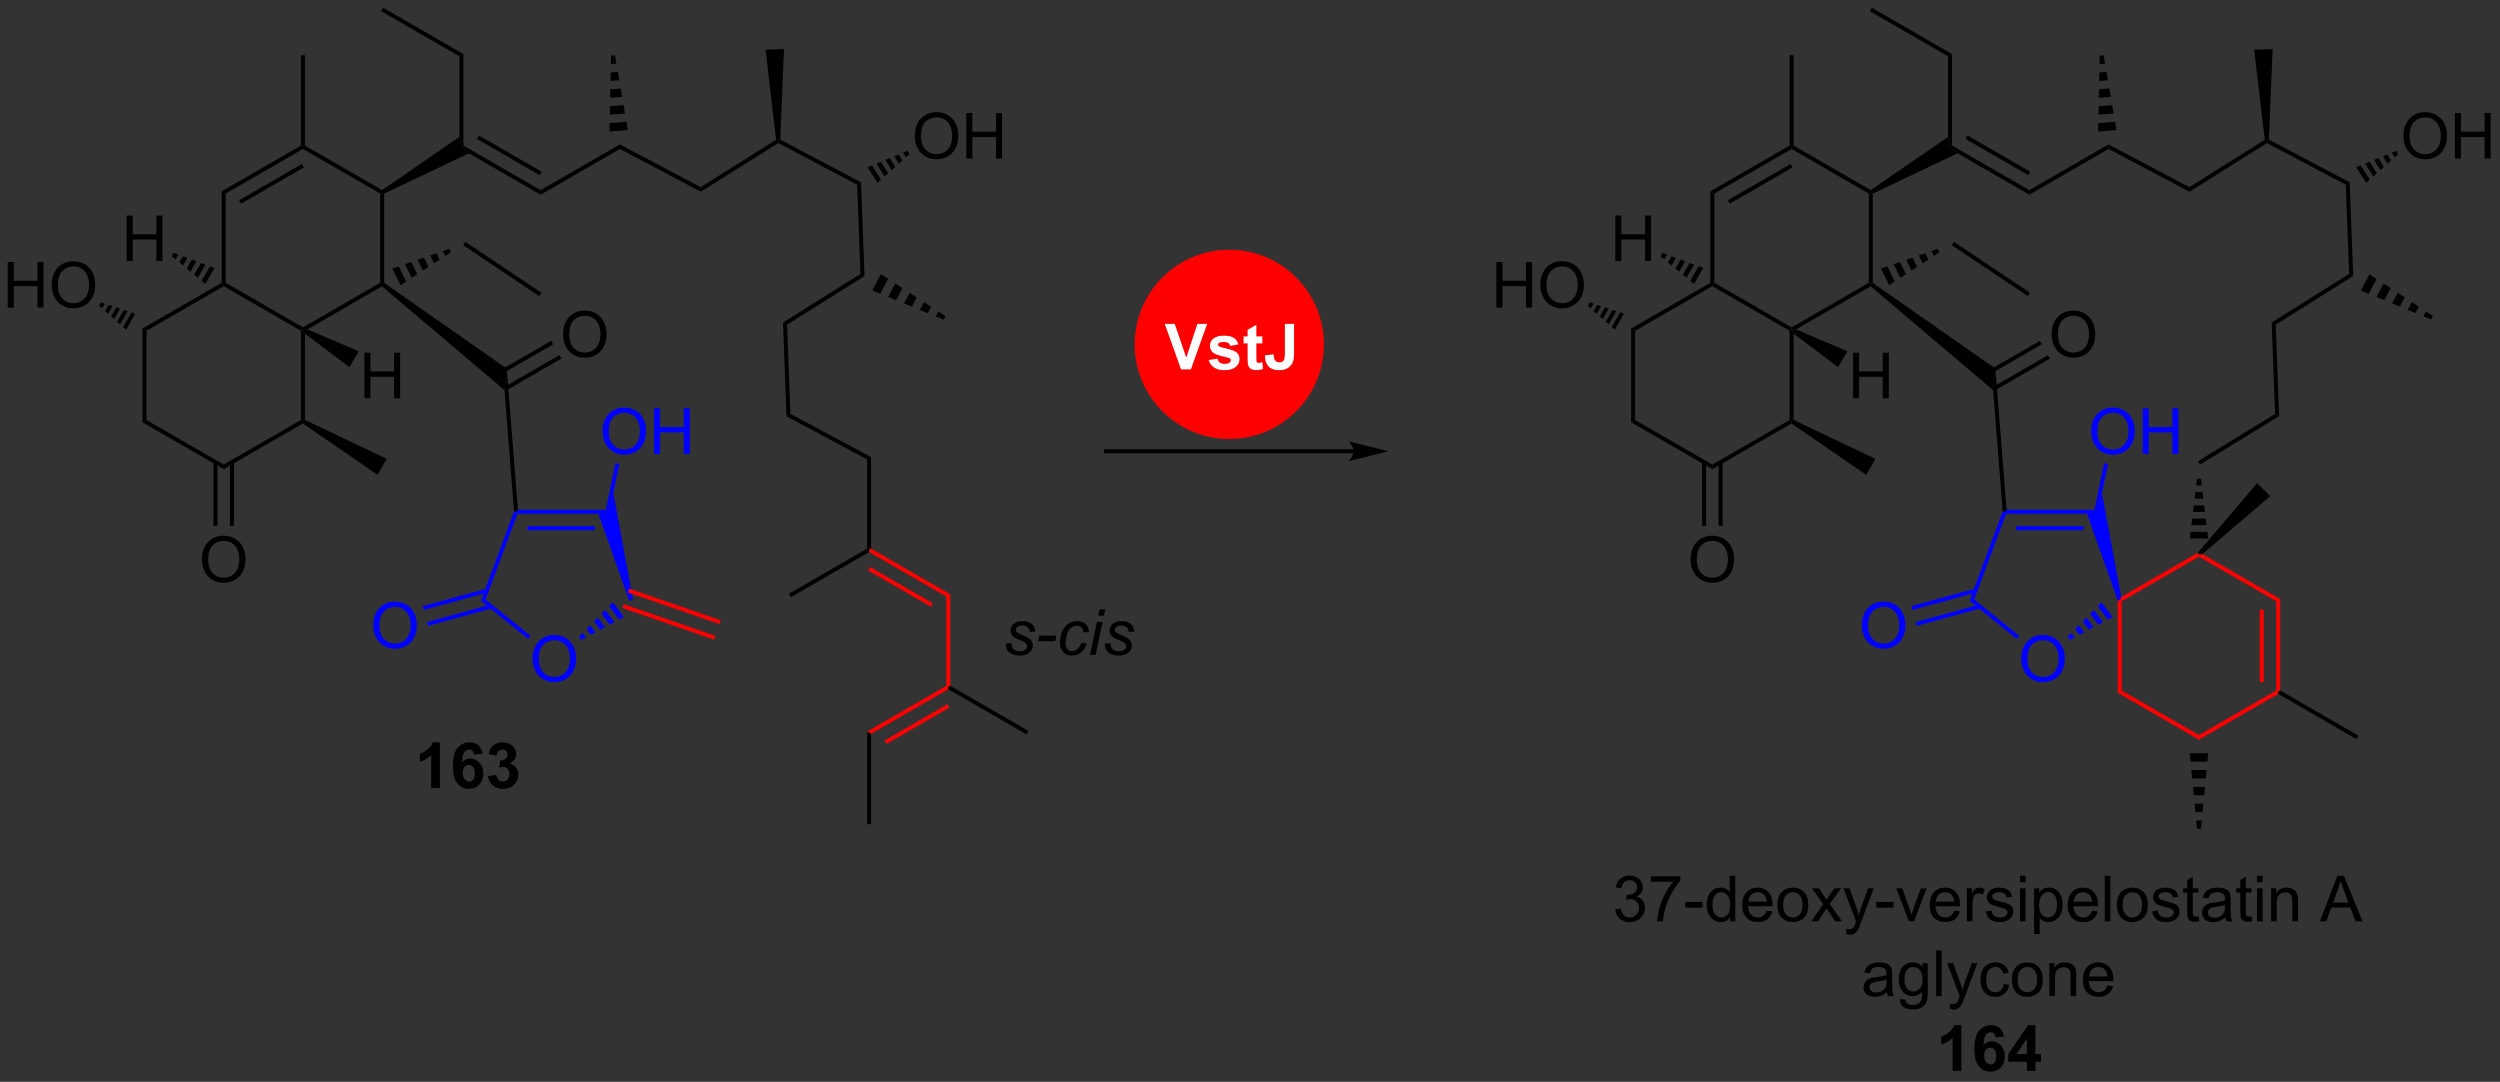 <?xml version="1.0" encoding="UTF-8"?>
<!DOCTYPE svg PUBLIC '-//W3C//DTD SVG 1.0//EN'
          'http://www.w3.org/TR/2001/REC-SVG-20010904/DTD/svg10.dtd'>
<svg stroke-dasharray="none" shape-rendering="auto" xmlns="http://www.w3.org/2000/svg" font-family="'Dialog'" text-rendering="auto" width="862" fill-opacity="1" color-interpolation="auto" color-rendering="auto" preserveAspectRatio="xMidYMid meet" font-size="12px" viewBox="0 0 862 373" fill="black" xmlns:xlink="http://www.w3.org/1999/xlink" stroke="black" image-rendering="auto" stroke-miterlimit="10" stroke-linecap="square" stroke-linejoin="miter" font-style="normal" stroke-width="1" height="373" stroke-dashoffset="0" font-weight="normal" stroke-opacity="1"
><rect x="0" y="0" width="862" height="373" fill="#333333" stroke="none"/><!--Generated by the Batik Graphics2D SVG Generator--><defs id="genericDefs"
  /><g
  ><defs id="defs1"
    ><clipPath clipPathUnits="userSpaceOnUse" id="clipPath1"
      ><path d="M2.286 0.646 L325.323 0.646 L325.323 140.211 L2.286 140.211 L2.286 0.646 Z"
      /></clipPath
      ><clipPath clipPathUnits="userSpaceOnUse" id="clipPath2"
      ><path d="M1.07 -0.847 L1.07 134.838 L315.125 134.838 L315.125 -0.847 Z"
      /></clipPath
    ></defs
    ><g fill="red" transform="scale(2.667,2.667) translate(-2.286,-0.646) matrix(1.029,0,0,1.029,1.185,1.517)" stroke="red"
    ><path d="M155.595 54.084 C149.164 54.084 143.951 48.87 143.951 42.44 C143.951 36.008 149.164 30.795 155.595 30.795 C162.026 30.795 167.239 36.008 167.239 42.44 C167.239 48.87 162.026 54.084 155.595 54.084" stroke="none" clip-path="url(#clipPath2)"
    /></g
    ><g fill="red" stroke-width="0.5" transform="matrix(2.743,0,0,2.743,-2.935,2.324)" stroke-linecap="round" stroke="red" stroke-linejoin="round"
    ><path fill="none" d="M155.595 54.084 C149.164 54.084 143.951 48.87 143.951 42.44 C143.951 36.008 149.164 30.795 155.595 30.795 C162.026 30.795 167.239 36.008 167.239 42.44 C167.239 48.87 162.026 54.084 155.595 54.084" clip-path="url(#clipPath2)"
    /></g
    ><g fill="red" transform="matrix(2.743,0,0,2.743,-2.935,2.324)" stroke="red"
    ><path d="M267.276 74.632 L267.526 74.591 L267.776 74.736 L267.776 85.947 L267.276 86.236 Z" stroke="none" clip-path="url(#clipPath2)"
    /></g
    ><g fill="red" transform="matrix(2.743,0,0,2.743,-2.935,2.324)" stroke="red"
    ><path d="M267.276 86.236 L267.776 85.947 L277.485 91.553 L277.485 92.13 Z" stroke="none" clip-path="url(#clipPath2)"
    /></g
    ><g fill="red" transform="matrix(2.743,0,0,2.743,-2.935,2.324)" stroke="red"
    ><path d="M277.485 92.13 L277.485 91.553 L287.194 85.947 L287.444 86.091 L287.444 86.38 Z" stroke="none" clip-path="url(#clipPath2)"
    /></g
    ><g fill="red" transform="matrix(2.743,0,0,2.743,-2.935,2.324)" stroke="red"
    ><path d="M287.694 85.947 L287.444 86.091 L287.194 85.947 L287.194 74.736 L287.694 74.447 ZM285.624 84.896 L285.624 75.787 L285.124 75.787 L285.124 84.896 Z" stroke="none" clip-path="url(#clipPath2)"
    /></g
    ><g fill="red" transform="matrix(2.743,0,0,2.743,-2.935,2.324)" stroke="red"
    ><path d="M287.694 74.447 L287.194 74.736 L277.485 69.13 L277.485 68.841 L277.916 68.802 Z" stroke="none" clip-path="url(#clipPath2)"
    /></g
    ><g fill="red" transform="matrix(2.743,0,0,2.743,-2.935,2.324)" stroke="red"
    ><path d="M277.325 68.645 L277.485 68.841 L277.485 69.13 L267.776 74.736 L267.526 74.591 L267.706 74.198 Z" stroke="none" clip-path="url(#clipPath2)"
    /></g
    ><g transform="matrix(2.743,0,0,2.743,-2.935,2.324)"
    ><path d="M276.325 66.841 L276.426 66.008 L278.544 66.008 L278.645 66.841 ZM276.527 65.175 L276.628 64.341 L278.341 64.341 L278.443 65.175 ZM276.729 63.508 L276.83 62.675 L278.139 62.675 L278.24 63.508 ZM276.932 61.842 L277.033 61.008 L277.937 61.008 L278.038 61.842 ZM277.134 60.175 L277.235 59.342 L277.735 59.342 L277.836 60.175 Z" stroke="none" clip-path="url(#clipPath2)"
    /></g
    ><g transform="matrix(2.743,0,0,2.743,-2.935,2.324)"
    ><path d="M278.645 93.841 L278.544 94.897 L276.426 94.897 L276.325 93.841 ZM278.443 95.953 L278.341 97.008 L276.628 97.008 L276.527 95.953 ZM278.24 98.064 L278.139 99.119 L276.83 99.119 L276.729 98.064 ZM278.038 100.175 L277.937 101.23 L277.033 101.23 L276.932 100.175 ZM277.836 102.286 L277.735 103.341 L277.235 103.341 L277.134 102.286 Z" stroke="none" clip-path="url(#clipPath2)"
    /></g
    ><g fill="blue" transform="matrix(2.743,0,0,2.743,-2.935,2.324)" stroke="blue"
    ><path d="M255.144 82.014 Q255.144 80.587 255.909 79.783 Q256.675 78.975 257.886 78.975 Q258.678 78.975 259.313 79.356 Q259.951 79.733 260.284 80.41 Q260.62 81.087 260.62 81.947 Q260.62 82.819 260.269 83.507 Q259.917 84.194 259.271 84.548 Q258.628 84.903 257.881 84.903 Q257.074 84.903 256.435 84.512 Q255.8 84.119 255.472 83.444 Q255.144 82.767 255.144 82.014 ZM255.925 82.025 Q255.925 83.061 256.48 83.658 Q257.037 84.251 257.878 84.251 Q258.732 84.251 259.284 83.65 Q259.839 83.048 259.839 81.944 Q259.839 81.244 259.602 80.723 Q259.365 80.202 258.909 79.916 Q258.456 79.626 257.889 79.626 Q257.084 79.626 256.503 80.181 Q255.925 80.733 255.925 82.025 Z" stroke="none" clip-path="url(#clipPath2)"
    /></g
    ><g fill="blue" transform="matrix(2.743,0,0,2.743,-2.935,2.324)" stroke="blue"
    ><path d="M267.706 74.198 L267.526 74.591 L267.276 74.632 L263.411 63.733 L264.549 63.483 L265.291 61.137 Z" stroke="none" clip-path="url(#clipPath2)"
    /></g
    ><g fill="blue" transform="matrix(2.743,0,0,2.743,-2.935,2.324)" stroke="blue"
    ><path d="M264.346 63.233 L264.549 63.483 L263.411 63.733 L253.239 63.733 L253.065 63.483 L253.296 63.233 ZM262.963 65.3 L254.503 65.3 L254.503 65.8 L262.963 65.8 Z" stroke="none" clip-path="url(#clipPath2)"
    /></g
    ><g fill="blue" transform="matrix(2.743,0,0,2.743,-2.935,2.324)" stroke="blue"
    ><path d="M252.811 63.448 L253.065 63.483 L253.239 63.733 L249.24 74.51 L248.647 74.673 Z" stroke="none" clip-path="url(#clipPath2)"
    /></g
    ><g fill="blue" transform="matrix(2.743,0,0,2.743,-2.935,2.324)" stroke="blue"
    ><path d="M248.647 74.673 L249.24 74.51 L254.904 79.096 L254.589 79.484 Z" stroke="none" clip-path="url(#clipPath2)"
    /></g
    ><g fill="blue" transform="matrix(2.743,0,0,2.743,-2.935,2.324)" stroke="blue"
    ><path d="M260.974 79.195 L261.447 78.714 L261.868 79.275 L261.274 79.595 ZM261.92 78.233 L262.393 77.751 L263.057 78.636 L262.463 78.956 ZM262.865 77.27 L263.338 76.789 L264.245 77.998 L263.651 78.317 ZM263.811 76.308 L264.284 75.826 L265.434 77.359 L264.839 77.678 ZM264.757 75.345 L265.23 74.864 L266.622 76.72 L266.028 77.039 Z" stroke="none" clip-path="url(#clipPath2)"
    /></g
    ><g fill="blue" transform="matrix(2.743,0,0,2.743,-2.935,2.324)" stroke="blue"
    ><path d="M235.115 77.816 Q235.115 76.389 235.881 75.585 Q236.647 74.777 237.858 74.777 Q238.649 74.777 239.285 75.157 Q239.923 75.535 240.256 76.212 Q240.592 76.889 240.592 77.749 Q240.592 78.621 240.24 79.308 Q239.889 79.996 239.243 80.35 Q238.6 80.704 237.852 80.704 Q237.045 80.704 236.407 80.314 Q235.772 79.92 235.444 79.246 Q235.115 78.569 235.115 77.816 ZM235.897 77.827 Q235.897 78.863 236.451 79.46 Q237.009 80.053 237.85 80.053 Q238.704 80.053 239.256 79.452 Q239.811 78.85 239.811 77.746 Q239.811 77.045 239.574 76.525 Q239.337 76.004 238.881 75.717 Q238.428 75.428 237.86 75.428 Q237.055 75.428 236.475 75.983 Q235.897 76.535 235.897 77.827 Z" stroke="none" clip-path="url(#clipPath2)"
    /></g
    ><g fill="blue" transform="matrix(2.743,0,0,2.743,-2.935,2.324)" stroke="blue"
    ><path d="M249.321 73.156 L241.329 75.345 L241.461 75.828 L249.453 73.638 ZM249.868 75.152 L241.876 77.342 L242.008 77.824 L250 75.634 Z" stroke="none" clip-path="url(#clipPath2)"
    /></g
    ><g transform="matrix(2.743,0,0,2.743,-2.935,2.324)"
    ><path d="M216.066 23.197 L216.566 23.486 L216.566 34.697 L216.316 34.842 L216.066 34.697 Z" stroke="none" clip-path="url(#clipPath2)"
    /></g
    ><g transform="matrix(2.743,0,0,2.743,-2.935,2.324)"
    ><path d="M216.316 35.13 L216.316 34.842 L216.566 34.697 L226.275 40.303 L226.275 40.592 L226.025 40.736 Z" stroke="none" clip-path="url(#clipPath2)"
    /></g
    ><g transform="matrix(2.743,0,0,2.743,-2.935,2.324)"
    ><path d="M226.833 40.559 L226.275 40.592 L226.275 40.303 L235.985 34.697 L236.235 34.842 L236.208 35.146 Z" stroke="none" clip-path="url(#clipPath2)"
    /></g
    ><g transform="matrix(2.743,0,0,2.743,-2.935,2.324)"
    ><path d="M236.485 34.712 L236.235 34.842 L235.985 34.697 L235.985 23.486 L236.235 23.341 L236.485 23.498 Z" stroke="none" clip-path="url(#clipPath2)"
    /></g
    ><g transform="matrix(2.743,0,0,2.743,-2.935,2.324)"
    ><path d="M236.224 23.047 L236.235 23.341 L235.985 23.486 L226.275 17.88 L226.275 17.591 L226.525 17.447 Z" stroke="none" clip-path="url(#clipPath2)"
    /></g
    ><g transform="matrix(2.743,0,0,2.743,-2.935,2.324)"
    ><path d="M226.025 17.447 L226.275 17.591 L226.275 17.88 L216.566 23.486 L216.066 23.197 ZM226.15 19.765 L218.261 24.32 L218.511 24.753 L226.4 20.198 Z" stroke="none" clip-path="url(#clipPath2)"
    /></g
    ><g transform="matrix(2.743,0,0,2.743,-2.935,2.324)"
    ><path d="M216.066 34.697 L216.316 34.842 L216.316 35.13 L206.607 40.736 L206.107 40.447 Z" stroke="none" clip-path="url(#clipPath2)"
    /></g
    ><g transform="matrix(2.743,0,0,2.743,-2.935,2.324)"
    ><path d="M206.107 40.447 L206.607 40.736 L206.607 51.947 L206.107 52.236 Z" stroke="none" clip-path="url(#clipPath2)"
    /></g
    ><g transform="matrix(2.743,0,0,2.743,-2.935,2.324)"
    ><path d="M206.107 52.236 L206.607 51.947 L216.316 57.553 L216.316 58.13 Z" stroke="none" clip-path="url(#clipPath2)"
    /></g
    ><g transform="matrix(2.743,0,0,2.743,-2.935,2.324)"
    ><path d="M216.316 58.13 L216.316 57.553 L226.025 51.947 L226.275 52.092 L226.265 52.386 Z" stroke="none" clip-path="url(#clipPath2)"
    /></g
    ><g transform="matrix(2.743,0,0,2.743,-2.935,2.324)"
    ><path d="M226.525 51.934 L226.275 52.092 L226.025 51.947 L226.025 40.736 L226.275 40.592 L226.525 41.09 Z" stroke="none" clip-path="url(#clipPath2)"
    /></g
    ><g transform="matrix(2.743,0,0,2.743,-2.935,2.324)"
    ><path d="M236.485 23.498 L236.235 23.341 L236.224 23.047 L245.944 16.36 L246.194 17.591 L247.136 18.424 Z" stroke="none" clip-path="url(#clipPath2)"
    /></g
    ><g transform="matrix(2.743,0,0,2.743,-2.935,2.324)"
    ><path d="M247.136 18.424 L246.194 17.591 L246.444 17.447 L256.153 23.053 L256.153 23.63 ZM248.139 16.613 L256.028 21.168 L256.278 20.735 L248.389 16.18 Z" stroke="none" clip-path="url(#clipPath2)"
    /></g
    ><g transform="matrix(2.743,0,0,2.743,-2.935,2.324)"
    ><path d="M246.444 17.447 L246.194 17.591 L245.944 16.36 L245.944 6.236 L246.444 5.947 Z" stroke="none" clip-path="url(#clipPath2)"
    /></g
    ><g transform="matrix(2.743,0,0,2.743,-2.935,2.324)"
    ><path d="M256.153 23.63 L256.153 23.053 L266.107 17.306 L266.118 17.877 Z" stroke="none" clip-path="url(#clipPath2)"
    /></g
    ><g transform="matrix(2.743,0,0,2.743,-2.935,2.324)"
    ><path d="M226.265 52.386 L226.275 52.092 L226.525 51.934 L236.815 56.837 L235.655 58.846 Z" stroke="none" clip-path="url(#clipPath2)"
    /></g
    ><g fill="blue" transform="matrix(2.743,0,0,2.743,-2.935,2.324)" stroke="blue"
    ><path d="M263.938 53.421 Q263.938 51.994 264.704 51.189 Q265.469 50.382 266.68 50.382 Q267.472 50.382 268.107 50.762 Q268.745 51.139 269.079 51.816 Q269.414 52.494 269.414 53.353 Q269.414 54.225 269.063 54.913 Q268.711 55.6 268.065 55.955 Q267.422 56.309 266.675 56.309 Q265.868 56.309 265.229 55.918 Q264.594 55.525 264.266 54.85 Q263.938 54.173 263.938 53.421 ZM264.719 53.431 Q264.719 54.468 265.274 55.064 Q265.831 55.658 266.672 55.658 Q267.526 55.658 268.079 55.056 Q268.633 54.455 268.633 53.35 Q268.633 52.65 268.396 52.129 Q268.159 51.608 267.704 51.322 Q267.25 51.033 266.683 51.033 Q265.878 51.033 265.297 51.587 Q264.719 52.139 264.719 53.431 ZM270.413 56.21 L270.413 50.483 L271.171 50.483 L271.171 52.835 L274.147 52.835 L274.147 50.483 L274.905 50.483 L274.905 56.21 L274.147 56.21 L274.147 53.509 L271.171 53.509 L271.171 56.21 L270.413 56.21 Z" stroke="none" clip-path="url(#clipPath2)"
    /></g
    ><g fill="blue" transform="matrix(2.743,0,0,2.743,-2.935,2.324)" stroke="blue"
    ><path d="M265.291 61.137 L264.549 63.483 L264.346 63.233 L265.563 57.365 L266.052 57.467 Z" stroke="none" clip-path="url(#clipPath2)"
    /></g
    ><g transform="matrix(2.743,0,0,2.743,-2.935,2.324)"
    ><path d="M234 49.217 L234 43.49 L234.758 43.49 L234.758 45.842 L237.735 45.842 L237.735 43.49 L238.493 43.49 L238.493 49.217 L237.735 49.217 L237.735 46.516 L234.758 46.516 L234.758 49.217 L234 49.217 Z" stroke="none" clip-path="url(#clipPath2)"
    /></g
    ><g transform="matrix(2.743,0,0,2.743,-2.935,2.324)"
    ><path d="M226.525 41.09 L226.275 40.592 L226.833 40.559 L233.28 43.296 L232.12 45.306 Z" stroke="none" clip-path="url(#clipPath2)"
    /></g
    ><g transform="matrix(2.743,0,0,2.743,-2.935,2.324)"
    ><path d="M204.123 31.966 L204.123 26.24 L204.88 26.24 L204.88 28.591 L207.857 28.591 L207.857 26.24 L208.615 26.24 L208.615 31.966 L207.857 31.966 L207.857 29.266 L204.88 29.266 L204.88 31.966 L204.123 31.966 Z" stroke="none" clip-path="url(#clipPath2)"
    /></g
    ><g transform="matrix(2.743,0,0,2.743,-2.935,2.324)"
    ><path d="M214.004 34.846 L213.537 34.459 L214.596 32.625 L215.164 32.837 ZM213.069 34.073 L212.602 33.686 L213.459 32.202 L214.027 32.414 ZM212.135 33.3 L211.667 32.913 L212.322 31.779 L212.89 31.991 ZM211.2 32.526 L210.732 32.14 L211.185 31.357 L211.753 31.568 ZM210.265 31.753 L209.798 31.367 L210.048 30.934 L210.616 31.145 Z" stroke="none" clip-path="url(#clipPath2)"
    /></g
    ><g transform="matrix(2.743,0,0,2.743,-2.935,2.324)"
    ><path d="M189.167 37.816 L189.167 32.09 L189.925 32.09 L189.925 34.441 L192.901 34.441 L192.901 32.09 L193.659 32.09 L193.659 37.816 L192.901 37.816 L192.901 35.116 L189.925 35.116 L189.925 37.816 L189.167 37.816 ZM194.692 35.027 Q194.692 33.6 195.458 32.796 Q196.223 31.988 197.434 31.988 Q198.226 31.988 198.861 32.369 Q199.499 32.746 199.833 33.423 Q200.168 34.1 200.168 34.96 Q200.168 35.832 199.817 36.52 Q199.465 37.207 198.82 37.561 Q198.176 37.916 197.429 37.916 Q196.622 37.916 195.983 37.525 Q195.348 37.132 195.02 36.457 Q194.692 35.78 194.692 35.027 ZM195.473 35.038 Q195.473 36.074 196.028 36.671 Q196.585 37.264 197.426 37.264 Q198.28 37.264 198.833 36.663 Q199.387 36.061 199.387 34.957 Q199.387 34.257 199.15 33.736 Q198.913 33.215 198.458 32.928 Q198.004 32.639 197.437 32.639 Q196.632 32.639 196.051 33.194 Q195.473 33.746 195.473 35.038 Z" stroke="none" clip-path="url(#clipPath2)"
    /></g
    ><g transform="matrix(2.743,0,0,2.743,-2.935,2.324)"
    ><path d="M204.045 40.596 L203.668 40.262 L204.727 38.428 L205.205 38.587 ZM203.291 39.927 L202.914 39.593 L203.771 38.109 L204.249 38.268 ZM202.537 39.258 L202.16 38.924 L202.815 37.791 L203.293 37.95 ZM201.783 38.59 L201.406 38.255 L201.858 37.472 L202.336 37.631 ZM201.029 37.921 L200.652 37.587 L200.902 37.154 L201.38 37.313 Z" stroke="none" clip-path="url(#clipPath2)"
    /></g
    ><g transform="matrix(2.743,0,0,2.743,-2.935,2.324)"
    ><path d="M253.296 63.233 L253.065 63.483 L252.811 63.448 L251.608 48.192 L251.895 45.482 Z" stroke="none" clip-path="url(#clipPath2)"
    /></g
    ><g transform="matrix(2.743,0,0,2.743,-2.935,2.324)"
    ><path d="M236.208 35.146 L236.235 34.842 L236.485 34.712 L251.895 45.482 L251.608 48.192 Z" stroke="none" clip-path="url(#clipPath2)"
    /></g
    ><g transform="matrix(2.743,0,0,2.743,-2.935,2.324)"
    ><path d="M258.97 41.228 Q258.97 39.801 259.736 38.997 Q260.502 38.19 261.712 38.19 Q262.504 38.19 263.139 38.57 Q263.777 38.947 264.111 39.624 Q264.447 40.301 264.447 41.161 Q264.447 42.033 264.095 42.721 Q263.744 43.408 263.098 43.762 Q262.455 44.117 261.707 44.117 Q260.9 44.117 260.262 43.726 Q259.627 43.333 259.298 42.658 Q258.97 41.981 258.97 41.228 ZM259.752 41.239 Q259.752 42.275 260.306 42.872 Q260.863 43.465 261.705 43.465 Q262.559 43.465 263.111 42.864 Q263.666 42.262 263.666 41.158 Q263.666 40.458 263.429 39.937 Q263.192 39.416 262.736 39.13 Q262.283 38.84 261.715 38.84 Q260.91 38.84 260.33 39.395 Q259.752 39.947 259.752 41.239 Z" stroke="none" clip-path="url(#clipPath2)"
    /></g
    ><g transform="matrix(2.743,0,0,2.743,-2.935,2.324)"
    ><path d="M251.963 48.152 L258.763 44.227 L258.513 43.794 L251.713 47.719 ZM250.986 46.326 L257.728 42.434 L257.478 42.001 L250.736 45.893 Z" stroke="none" clip-path="url(#clipPath2)"
    /></g
    ><g transform="matrix(2.743,0,0,2.743,-2.935,2.324)"
    ><path d="M204.099 113.454 L204.802 113.36 Q204.924 113.959 205.213 114.222 Q205.505 114.485 205.924 114.485 Q206.419 114.485 206.76 114.141 Q207.104 113.797 207.104 113.289 Q207.104 112.805 206.786 112.493 Q206.471 112.177 205.982 112.177 Q205.784 112.177 205.487 112.256 L205.565 111.638 Q205.635 111.646 205.677 111.646 Q206.127 111.646 206.487 111.412 Q206.846 111.177 206.846 110.688 Q206.846 110.302 206.583 110.05 Q206.323 109.795 205.909 109.795 Q205.497 109.795 205.224 110.052 Q204.95 110.31 204.872 110.826 L204.169 110.701 Q204.299 109.993 204.755 109.605 Q205.213 109.216 205.893 109.216 Q206.362 109.216 206.755 109.417 Q207.151 109.618 207.359 109.966 Q207.568 110.313 207.568 110.704 Q207.568 111.076 207.367 111.381 Q207.169 111.685 206.779 111.865 Q207.286 111.982 207.568 112.352 Q207.849 112.719 207.849 113.274 Q207.849 114.024 207.302 114.547 Q206.755 115.068 205.919 115.068 Q205.167 115.068 204.667 114.62 Q204.169 114.17 204.099 113.454 ZM208.592 109.99 L208.592 109.313 L212.298 109.313 L212.298 109.86 Q211.751 110.443 211.215 111.409 Q210.678 112.373 210.384 113.391 Q210.173 114.11 210.116 114.966 L209.392 114.966 Q209.405 114.289 209.657 113.334 Q209.913 112.375 210.387 111.487 Q210.861 110.599 211.397 109.99 L208.592 109.99 ZM212.917 113.248 L212.917 112.539 L215.075 112.539 L215.075 113.248 L212.917 113.248 ZM218.544 114.966 L218.544 114.443 Q218.151 115.06 217.385 115.06 Q216.888 115.06 216.471 114.787 Q216.057 114.513 215.828 114.024 Q215.599 113.532 215.599 112.896 Q215.599 112.274 215.805 111.769 Q216.013 111.263 216.427 110.995 Q216.841 110.724 217.354 110.724 Q217.729 110.724 218.021 110.883 Q218.315 111.039 218.497 111.295 L218.497 109.24 L219.198 109.24 L219.198 114.966 L218.544 114.966 ZM216.323 112.896 Q216.323 113.693 216.659 114.089 Q216.995 114.482 217.45 114.482 Q217.911 114.482 218.234 114.105 Q218.557 113.727 218.557 112.954 Q218.557 112.102 218.229 111.704 Q217.901 111.305 217.419 111.305 Q216.95 111.305 216.635 111.688 Q216.323 112.071 216.323 112.896 ZM223.142 113.631 L223.868 113.719 Q223.696 114.357 223.23 114.709 Q222.767 115.06 222.045 115.06 Q221.134 115.06 220.6 114.5 Q220.069 113.938 220.069 112.927 Q220.069 111.881 220.608 111.302 Q221.147 110.724 222.006 110.724 Q222.837 110.724 223.363 111.292 Q223.892 111.857 223.892 112.883 Q223.892 112.946 223.889 113.071 L220.795 113.071 Q220.834 113.756 221.181 114.12 Q221.53 114.482 222.048 114.482 Q222.436 114.482 222.709 114.279 Q222.983 114.076 223.142 113.631 ZM220.834 112.493 L223.15 112.493 Q223.103 111.969 222.884 111.709 Q222.548 111.302 222.014 111.302 Q221.53 111.302 221.199 111.628 Q220.868 111.951 220.834 112.493 ZM224.489 112.891 Q224.489 111.74 225.13 111.185 Q225.667 110.724 226.435 110.724 Q227.292 110.724 227.833 111.284 Q228.377 111.844 228.377 112.834 Q228.377 113.633 228.135 114.094 Q227.896 114.552 227.437 114.808 Q226.979 115.06 226.435 115.06 Q225.565 115.06 225.026 114.503 Q224.489 113.943 224.489 112.891 ZM225.213 112.891 Q225.213 113.688 225.56 114.086 Q225.909 114.482 226.435 114.482 Q226.958 114.482 227.305 114.084 Q227.654 113.685 227.654 112.868 Q227.654 112.099 227.305 111.704 Q226.956 111.305 226.435 111.305 Q225.909 111.305 225.56 111.701 Q225.213 112.094 225.213 112.891 ZM228.733 114.966 L230.249 112.81 L228.845 110.818 L229.725 110.818 L230.361 111.789 Q230.54 112.068 230.65 112.256 Q230.821 111.998 230.967 111.797 L231.665 110.818 L232.506 110.818 L231.071 112.771 L232.616 114.966 L231.751 114.966 L230.9 113.677 L230.673 113.329 L229.584 114.966 L228.733 114.966 ZM233.17 116.566 L233.092 115.904 Q233.321 115.966 233.493 115.966 Q233.728 115.966 233.868 115.888 Q234.009 115.81 234.1 115.67 Q234.165 115.566 234.314 115.146 Q234.334 115.089 234.376 114.974 L232.803 110.818 L233.561 110.818 L234.423 113.219 Q234.592 113.677 234.725 114.18 Q234.845 113.696 235.014 113.235 L235.9 110.818 L236.603 110.818 L235.025 115.037 Q234.772 115.722 234.631 115.98 Q234.444 116.326 234.202 116.487 Q233.959 116.651 233.624 116.651 Q233.42 116.651 233.17 116.566 ZM236.928 113.248 L236.928 112.539 L239.087 112.539 L239.087 113.248 L236.928 113.248 ZM241.017 114.966 L239.439 110.818 L240.181 110.818 L241.071 113.302 Q241.217 113.704 241.337 114.138 Q241.431 113.81 241.6 113.349 L242.522 110.818 L243.243 110.818 L241.673 114.966 L241.017 114.966 ZM246.704 113.631 L247.431 113.719 Q247.259 114.357 246.793 114.709 Q246.329 115.06 245.608 115.06 Q244.696 115.06 244.163 114.5 Q243.631 113.938 243.631 112.927 Q243.631 111.881 244.17 111.302 Q244.709 110.724 245.569 110.724 Q246.4 110.724 246.926 111.292 Q247.454 111.857 247.454 112.883 Q247.454 112.946 247.452 113.071 L244.358 113.071 Q244.397 113.756 244.743 114.12 Q245.092 114.482 245.611 114.482 Q245.999 114.482 246.272 114.279 Q246.545 114.076 246.704 113.631 ZM244.397 112.493 L246.712 112.493 Q246.665 111.969 246.446 111.709 Q246.111 111.302 245.577 111.302 Q245.092 111.302 244.762 111.628 Q244.431 111.951 244.397 112.493 ZM248.307 114.966 L248.307 110.818 L248.94 110.818 L248.94 111.446 Q249.182 111.006 249.385 110.865 Q249.591 110.724 249.838 110.724 Q250.193 110.724 250.56 110.951 L250.318 111.602 Q250.06 111.451 249.802 111.451 Q249.573 111.451 249.388 111.589 Q249.206 111.727 249.127 111.974 Q249.01 112.349 249.01 112.795 L249.01 114.966 L248.307 114.966 ZM250.698 113.727 L251.393 113.618 Q251.45 114.037 251.719 114.261 Q251.987 114.482 252.466 114.482 Q252.95 114.482 253.185 114.284 Q253.419 114.086 253.419 113.821 Q253.419 113.584 253.213 113.446 Q253.068 113.352 252.495 113.209 Q251.721 113.013 251.422 112.87 Q251.122 112.727 250.969 112.477 Q250.815 112.224 250.815 111.92 Q250.815 111.641 250.94 111.407 Q251.068 111.17 251.286 111.013 Q251.45 110.891 251.734 110.808 Q252.018 110.724 252.341 110.724 Q252.831 110.724 253.198 110.865 Q253.568 111.006 253.742 111.245 Q253.919 111.485 253.987 111.888 L253.299 111.982 Q253.252 111.662 253.026 111.482 Q252.802 111.302 252.393 111.302 Q251.909 111.302 251.7 111.464 Q251.495 111.623 251.495 111.836 Q251.495 111.974 251.581 112.084 Q251.667 112.196 251.849 112.271 Q251.956 112.31 252.471 112.451 Q253.216 112.649 253.51 112.776 Q253.807 112.904 253.974 113.146 Q254.143 113.388 254.143 113.748 Q254.143 114.099 253.937 114.409 Q253.732 114.719 253.344 114.891 Q252.958 115.06 252.471 115.06 Q251.661 115.06 251.237 114.724 Q250.815 114.388 250.698 113.727 ZM254.982 110.047 L254.982 109.24 L255.685 109.24 L255.685 110.047 L254.982 110.047 ZM254.982 114.966 L254.982 110.818 L255.685 110.818 L255.685 114.966 L254.982 114.966 ZM256.756 116.558 L256.756 110.818 L257.397 110.818 L257.397 111.357 Q257.624 111.039 257.907 110.883 Q258.194 110.724 258.6 110.724 Q259.131 110.724 259.538 110.998 Q259.944 111.271 260.15 111.769 Q260.358 112.266 260.358 112.86 Q260.358 113.498 260.129 114.008 Q259.9 114.516 259.465 114.789 Q259.03 115.06 258.548 115.06 Q258.197 115.06 257.918 114.912 Q257.639 114.763 257.459 114.537 L257.459 116.558 L256.756 116.558 ZM257.392 112.914 Q257.392 113.716 257.715 114.099 Q258.04 114.482 258.501 114.482 Q258.97 114.482 259.303 114.086 Q259.639 113.688 259.639 112.857 Q259.639 112.063 259.311 111.67 Q258.986 111.274 258.532 111.274 Q258.084 111.274 257.738 111.696 Q257.392 112.115 257.392 112.914 ZM264.044 113.631 L264.771 113.719 Q264.599 114.357 264.133 114.709 Q263.669 115.06 262.948 115.06 Q262.036 115.06 261.502 114.5 Q260.971 113.938 260.971 112.927 Q260.971 111.881 261.51 111.302 Q262.049 110.724 262.909 110.724 Q263.739 110.724 264.265 111.292 Q264.794 111.857 264.794 112.883 Q264.794 112.946 264.791 113.071 L261.698 113.071 Q261.737 113.756 262.083 114.12 Q262.432 114.482 262.95 114.482 Q263.338 114.482 263.612 114.279 Q263.885 114.076 264.044 113.631 ZM261.737 112.493 L264.052 112.493 Q264.005 111.969 263.786 111.709 Q263.45 111.302 262.916 111.302 Q262.432 111.302 262.101 111.628 Q261.771 111.951 261.737 112.493 ZM265.639 114.966 L265.639 109.24 L266.342 109.24 L266.342 114.966 L265.639 114.966 ZM267.169 112.891 Q267.169 111.74 267.81 111.185 Q268.346 110.724 269.114 110.724 Q269.971 110.724 270.513 111.284 Q271.057 111.844 271.057 112.834 Q271.057 113.633 270.815 114.094 Q270.575 114.552 270.117 114.808 Q269.659 115.06 269.114 115.06 Q268.245 115.06 267.706 114.503 Q267.169 113.943 267.169 112.891 ZM267.893 112.891 Q267.893 113.688 268.239 114.086 Q268.588 114.482 269.114 114.482 Q269.638 114.482 269.984 114.084 Q270.333 113.685 270.333 112.868 Q270.333 112.099 269.984 111.704 Q269.635 111.305 269.114 111.305 Q268.588 111.305 268.239 111.701 Q267.893 112.094 267.893 112.891 ZM271.6 113.727 L272.295 113.618 Q272.353 114.037 272.621 114.261 Q272.889 114.482 273.368 114.482 Q273.853 114.482 274.087 114.284 Q274.322 114.086 274.322 113.821 Q274.322 113.584 274.116 113.446 Q273.97 113.352 273.397 113.209 Q272.624 113.013 272.324 112.87 Q272.025 112.727 271.871 112.477 Q271.717 112.224 271.717 111.92 Q271.717 111.641 271.842 111.407 Q271.97 111.17 272.189 111.013 Q272.353 110.891 272.637 110.808 Q272.92 110.724 273.243 110.724 Q273.733 110.724 274.1 110.865 Q274.47 111.006 274.644 111.245 Q274.822 111.485 274.889 111.888 L274.202 111.982 Q274.155 111.662 273.928 111.482 Q273.704 111.302 273.295 111.302 Q272.811 111.302 272.603 111.464 Q272.397 111.623 272.397 111.836 Q272.397 111.974 272.483 112.084 Q272.569 112.196 272.751 112.271 Q272.858 112.31 273.374 112.451 Q274.118 112.649 274.413 112.776 Q274.709 112.904 274.876 113.146 Q275.045 113.388 275.045 113.748 Q275.045 114.099 274.84 114.409 Q274.634 114.719 274.246 114.891 Q273.861 115.06 273.374 115.06 Q272.564 115.06 272.139 114.724 Q271.717 114.388 271.6 113.727 ZM277.415 114.336 L277.517 114.959 Q277.22 115.021 276.986 115.021 Q276.603 115.021 276.392 114.901 Q276.181 114.779 276.095 114.581 Q276.009 114.383 276.009 113.75 L276.009 111.365 L275.493 111.365 L275.493 110.818 L276.009 110.818 L276.009 109.789 L276.709 109.368 L276.709 110.818 L277.415 110.818 L277.415 111.365 L276.709 111.365 L276.709 113.789 Q276.709 114.091 276.746 114.177 Q276.782 114.263 276.866 114.316 Q276.952 114.365 277.108 114.365 Q277.225 114.365 277.415 114.336 ZM280.81 114.454 Q280.419 114.787 280.057 114.925 Q279.698 115.06 279.284 115.06 Q278.599 115.06 278.232 114.727 Q277.864 114.391 277.864 113.873 Q277.864 113.568 278.002 113.316 Q278.143 113.063 278.367 112.912 Q278.591 112.758 278.872 112.68 Q279.081 112.625 279.497 112.576 Q280.349 112.474 280.752 112.334 Q280.755 112.188 280.755 112.149 Q280.755 111.719 280.557 111.545 Q280.286 111.305 279.755 111.305 Q279.26 111.305 279.023 111.48 Q278.786 111.654 278.674 112.094 L277.987 112 Q278.081 111.56 278.294 111.289 Q278.51 111.016 278.916 110.87 Q279.323 110.724 279.857 110.724 Q280.388 110.724 280.719 110.849 Q281.052 110.974 281.208 111.164 Q281.364 111.352 281.427 111.641 Q281.463 111.821 281.463 112.289 L281.463 113.227 Q281.463 114.209 281.508 114.469 Q281.552 114.727 281.685 114.966 L280.95 114.966 Q280.841 114.748 280.81 114.454 ZM280.752 112.883 Q280.37 113.039 279.604 113.149 Q279.169 113.211 278.989 113.289 Q278.81 113.368 278.711 113.519 Q278.614 113.67 278.614 113.852 Q278.614 114.133 278.828 114.321 Q279.041 114.508 279.45 114.508 Q279.857 114.508 280.172 114.331 Q280.489 114.154 280.638 113.844 Q280.752 113.607 280.752 113.141 L280.752 112.883 ZM284.087 114.336 L284.189 114.959 Q283.892 115.021 283.657 115.021 Q283.275 115.021 283.064 114.901 Q282.853 114.779 282.767 114.581 Q282.681 114.383 282.681 113.75 L282.681 111.365 L282.165 111.365 L282.165 110.818 L282.681 110.818 L282.681 109.789 L283.381 109.368 L283.381 110.818 L284.087 110.818 L284.087 111.365 L283.381 111.365 L283.381 113.789 Q283.381 114.091 283.418 114.177 Q283.454 114.263 283.538 114.316 Q283.624 114.365 283.78 114.365 Q283.897 114.365 284.087 114.336 ZM284.779 110.047 L284.779 109.24 L285.482 109.24 L285.482 110.047 L284.779 110.047 ZM284.779 114.966 L284.779 110.818 L285.482 110.818 L285.482 114.966 L284.779 114.966 ZM286.553 114.966 L286.553 110.818 L287.186 110.818 L287.186 111.407 Q287.642 110.724 288.506 110.724 Q288.881 110.724 289.194 110.86 Q289.509 110.993 289.665 111.211 Q289.822 111.43 289.884 111.732 Q289.923 111.927 289.923 112.414 L289.923 114.966 L289.22 114.966 L289.22 112.443 Q289.22 112.013 289.137 111.8 Q289.056 111.586 288.848 111.461 Q288.639 111.334 288.358 111.334 Q287.907 111.334 287.582 111.62 Q287.256 111.904 287.256 112.701 L287.256 114.966 L286.553 114.966 ZM292.683 114.966 L294.884 109.24 L295.702 109.24 L298.045 114.966 L297.181 114.966 L296.514 113.232 L294.118 113.232 L293.491 114.966 L292.683 114.966 ZM294.337 112.615 L296.28 112.615 L295.681 111.029 Q295.407 110.305 295.275 109.841 Q295.165 110.391 294.967 110.935 L294.337 112.615 Z" stroke="none" clip-path="url(#clipPath2)"
    /></g
    ><g transform="matrix(2.743,0,0,2.743,-2.935,2.324)"
    ><path d="M238.263 123.853 Q237.872 124.187 237.51 124.325 Q237.151 124.46 236.737 124.46 Q236.052 124.46 235.685 124.127 Q235.318 123.791 235.318 123.273 Q235.318 122.968 235.456 122.716 Q235.596 122.463 235.82 122.312 Q236.044 122.158 236.325 122.08 Q236.534 122.025 236.95 121.976 Q237.802 121.874 238.206 121.734 Q238.208 121.588 238.208 121.549 Q238.208 121.119 238.01 120.945 Q237.739 120.705 237.208 120.705 Q236.713 120.705 236.476 120.879 Q236.239 121.054 236.127 121.494 L235.44 121.4 Q235.534 120.96 235.747 120.689 Q235.963 120.416 236.37 120.27 Q236.776 120.124 237.31 120.124 Q237.841 120.124 238.172 120.249 Q238.505 120.374 238.661 120.564 Q238.818 120.752 238.88 121.041 Q238.917 121.221 238.917 121.689 L238.917 122.627 Q238.917 123.609 238.961 123.869 Q239.005 124.127 239.138 124.367 L238.404 124.367 Q238.294 124.148 238.263 123.853 ZM238.206 122.283 Q237.823 122.439 237.057 122.549 Q236.622 122.611 236.443 122.689 Q236.263 122.767 236.164 122.919 Q236.068 123.07 236.068 123.252 Q236.068 123.533 236.281 123.721 Q236.495 123.908 236.904 123.908 Q237.31 123.908 237.625 123.731 Q237.943 123.554 238.091 123.244 Q238.206 123.007 238.206 122.541 L238.206 122.283 ZM239.876 124.71 L240.561 124.812 Q240.603 125.129 240.798 125.273 Q241.061 125.468 241.514 125.468 Q242.001 125.468 242.267 125.273 Q242.532 125.077 242.626 124.726 Q242.681 124.512 242.678 123.822 Q242.217 124.367 241.53 124.367 Q240.673 124.367 240.204 123.749 Q239.736 123.132 239.736 122.267 Q239.736 121.674 239.949 121.174 Q240.165 120.671 240.574 120.398 Q240.983 120.124 241.532 120.124 Q242.267 120.124 242.743 120.718 L242.743 120.218 L243.392 120.218 L243.392 123.804 Q243.392 124.773 243.194 125.176 Q242.999 125.583 242.569 125.817 Q242.142 126.051 241.517 126.051 Q240.775 126.051 240.316 125.716 Q239.861 125.382 239.876 124.71 ZM240.459 122.218 Q240.459 123.033 240.782 123.408 Q241.108 123.783 241.595 123.783 Q242.079 123.783 242.407 123.411 Q242.736 123.038 242.736 122.242 Q242.736 121.478 242.397 121.093 Q242.061 120.705 241.584 120.705 Q241.116 120.705 240.788 121.088 Q240.459 121.468 240.459 122.218 ZM244.44 124.367 L244.44 118.64 L245.143 118.64 L245.143 124.367 L244.44 124.367 ZM246.202 125.966 L246.124 125.304 Q246.353 125.367 246.525 125.367 Q246.759 125.367 246.9 125.288 Q247.04 125.21 247.131 125.07 Q247.196 124.966 247.345 124.546 Q247.366 124.489 247.407 124.374 L245.834 120.218 L246.592 120.218 L247.454 122.619 Q247.624 123.077 247.756 123.58 Q247.876 123.096 248.045 122.635 L248.931 120.218 L249.634 120.218 L248.056 124.437 Q247.803 125.122 247.663 125.379 Q247.475 125.726 247.233 125.887 Q246.991 126.051 246.655 126.051 Q246.452 126.051 246.202 125.966 ZM252.939 122.846 L253.631 122.937 Q253.517 123.65 253.051 124.057 Q252.584 124.46 251.905 124.46 Q251.053 124.46 250.535 123.903 Q250.017 123.346 250.017 122.307 Q250.017 121.635 250.238 121.132 Q250.462 120.627 250.918 120.377 Q251.374 120.124 251.907 120.124 Q252.584 120.124 253.014 120.466 Q253.444 120.807 253.564 121.437 L252.881 121.541 Q252.782 121.124 252.535 120.913 Q252.288 120.702 251.936 120.702 Q251.405 120.702 251.071 121.083 Q250.741 121.463 250.741 122.288 Q250.741 123.124 251.061 123.504 Q251.381 123.882 251.897 123.882 Q252.311 123.882 252.587 123.629 Q252.866 123.374 252.939 122.846 ZM253.97 122.291 Q253.97 121.14 254.611 120.585 Q255.147 120.124 255.915 120.124 Q256.772 120.124 257.314 120.684 Q257.858 121.244 257.858 122.234 Q257.858 123.033 257.616 123.494 Q257.376 123.952 256.918 124.208 Q256.459 124.46 255.915 124.46 Q255.045 124.46 254.506 123.903 Q253.97 123.343 253.97 122.291 ZM254.694 122.291 Q254.694 123.088 255.04 123.486 Q255.389 123.882 255.915 123.882 Q256.439 123.882 256.785 123.484 Q257.134 123.085 257.134 122.267 Q257.134 121.499 256.785 121.103 Q256.436 120.705 255.915 120.705 Q255.389 120.705 255.04 121.101 Q254.694 121.494 254.694 122.291 ZM258.682 124.367 L258.682 120.218 L259.315 120.218 L259.315 120.807 Q259.771 120.124 260.635 120.124 Q261.01 120.124 261.323 120.26 Q261.638 120.392 261.794 120.611 Q261.95 120.83 262.013 121.132 Q262.052 121.327 262.052 121.814 L262.052 124.367 L261.349 124.367 L261.349 121.843 Q261.349 121.413 261.265 121.2 Q261.185 120.986 260.976 120.861 Q260.768 120.734 260.487 120.734 Q260.036 120.734 259.711 121.02 Q259.385 121.304 259.385 122.101 L259.385 124.367 L258.682 124.367 ZM265.97 123.031 L266.697 123.119 Q266.525 123.757 266.058 124.109 Q265.595 124.46 264.874 124.46 Q263.962 124.46 263.428 123.9 Q262.897 123.338 262.897 122.327 Q262.897 121.281 263.436 120.702 Q263.975 120.124 264.834 120.124 Q265.665 120.124 266.191 120.692 Q266.72 121.257 266.72 122.283 Q266.72 122.346 266.717 122.471 L263.624 122.471 Q263.663 123.156 264.009 123.52 Q264.358 123.882 264.876 123.882 Q265.264 123.882 265.538 123.679 Q265.811 123.476 265.97 123.031 ZM263.663 121.892 L265.978 121.892 Q265.931 121.369 265.712 121.109 Q265.376 120.702 264.842 120.702 Q264.358 120.702 264.027 121.028 Q263.697 121.351 263.663 121.892 Z" stroke="none" clip-path="url(#clipPath2)"
    /></g
    ><g transform="matrix(2.743,0,0,2.743,-2.935,2.324)"
    ><path d="M247.616 133.767 L246.52 133.767 L246.52 129.629 Q245.918 130.191 245.101 130.462 L245.101 129.464 Q245.53 129.324 246.033 128.933 Q246.538 128.54 246.726 128.017 L247.616 128.017 L247.616 133.767 ZM252.977 129.441 L251.915 129.558 Q251.875 129.23 251.711 129.074 Q251.547 128.917 251.284 128.917 Q250.938 128.917 250.696 129.23 Q250.456 129.542 250.394 130.532 Q250.805 130.048 251.415 130.048 Q252.102 130.048 252.592 130.571 Q253.081 131.095 253.081 131.923 Q253.081 132.8 252.566 133.334 Q252.05 133.865 251.243 133.865 Q250.375 133.865 249.816 133.191 Q249.258 132.517 249.258 130.98 Q249.258 129.407 249.839 128.712 Q250.422 128.017 251.352 128.017 Q252.003 128.017 252.43 128.381 Q252.86 128.746 252.977 129.441 ZM250.487 131.837 Q250.487 132.371 250.732 132.662 Q250.98 132.954 251.297 132.954 Q251.602 132.954 251.805 132.717 Q252.008 132.477 252.008 131.933 Q252.008 131.376 251.79 131.115 Q251.571 130.855 251.243 130.855 Q250.925 130.855 250.706 131.105 Q250.487 131.352 250.487 131.837 ZM255.858 133.767 L255.858 132.613 L253.515 132.613 L253.515 131.652 L255.999 128.017 L256.921 128.017 L256.921 131.649 L257.632 131.649 L257.632 132.613 L256.921 132.613 L256.921 133.767 L255.858 133.767 ZM255.858 131.649 L255.858 129.691 L254.543 131.649 L255.858 131.649 Z" stroke="none" clip-path="url(#clipPath2)"
    /></g
    ><g transform="matrix(2.743,0,0,2.743,-2.935,2.324)"
    ><path d="M213.579 69.527 Q213.579 68.1 214.345 67.296 Q215.111 66.488 216.321 66.488 Q217.113 66.488 217.749 66.869 Q218.387 67.246 218.72 67.923 Q219.056 68.6 219.056 69.46 Q219.056 70.332 218.704 71.02 Q218.353 71.707 217.707 72.061 Q217.064 72.415 216.316 72.415 Q215.509 72.415 214.871 72.025 Q214.236 71.632 213.907 70.957 Q213.579 70.28 213.579 69.527 ZM214.361 69.538 Q214.361 70.574 214.915 71.171 Q215.472 71.764 216.314 71.764 Q217.168 71.764 217.72 71.163 Q218.274 70.561 218.274 69.457 Q218.274 68.757 218.038 68.236 Q217.801 67.715 217.345 67.428 Q216.892 67.139 216.324 67.139 Q215.519 67.139 214.939 67.694 Q214.361 68.246 214.361 69.538 Z" stroke="none" clip-path="url(#clipPath2)"
    /></g
    ><g transform="matrix(2.743,0,0,2.743,-2.935,2.324)"
    ><path d="M215.031 57.244 L215.031 65.252 L215.531 65.252 L215.531 57.244 ZM217.101 57.244 L217.101 65.252 L217.601 65.252 L217.601 57.244 Z" stroke="none" clip-path="url(#clipPath2)"
    /></g
    ><g transform="matrix(2.743,0,0,2.743,-2.935,2.324)"
    ><path d="M287.444 86.38 L287.444 86.091 L287.694 85.947 L297.528 91.625 L297.278 92.058 Z" stroke="none" clip-path="url(#clipPath2)"
    /></g
    ><g transform="matrix(2.743,0,0,2.743,-2.935,2.324)"
    ><path d="M277.916 68.802 L277.485 68.841 L277.325 68.645 L284.796 59.889 L286.437 61.53 Z" stroke="none" clip-path="url(#clipPath2)"
    /></g
    ><g transform="matrix(2.743,0,0,2.743,-2.935,2.324)"
    ><path d="M264.807 15.684 L264.829 14.623 L266.941 14.465 L267.12 15.511 ZM264.851 13.563 L264.873 12.503 L266.582 12.375 L266.761 13.42 ZM264.895 11.443 L264.917 10.383 L266.223 10.285 L266.402 11.33 ZM264.939 9.323 L264.962 8.262 L265.863 8.195 L266.043 9.24 ZM264.984 7.202 L265.006 6.142 L265.504 6.105 L265.684 7.15 Z" stroke="none" clip-path="url(#clipPath2)"
    /></g
    ><g transform="matrix(2.743,0,0,2.743,-2.935,2.324)"
    ><path d="M266.118 17.877 L266.107 17.306 L276.269 22.677 L276.29 23.254 Z" stroke="none" clip-path="url(#clipPath2)"
    /></g
    ><g transform="matrix(2.743,0,0,2.743,-2.935,2.324)"
    ><path d="M276.29 23.254 L276.269 22.677 L285.752 16.72 L286.017 16.848 L286.028 17.137 Z" stroke="none" clip-path="url(#clipPath2)"
    /></g
    ><g transform="matrix(2.743,0,0,2.743,-2.935,2.324)"
    ><path d="M286.028 17.137 L286.017 16.848 L286.273 16.701 L296.429 22.069 L295.94 22.376 Z" stroke="none" clip-path="url(#clipPath2)"
    /></g
    ><g transform="matrix(2.743,0,0,2.743,-2.935,2.324)"
    ><path d="M286.273 16.701 L286.017 16.848 L285.752 16.72 L284.429 5.399 L286.747 5.313 Z" stroke="none" clip-path="url(#clipPath2)"
    /></g
    ><g transform="matrix(2.743,0,0,2.743,-2.935,2.324)"
    ><path d="M303.185 16.291 Q303.185 14.864 303.951 14.059 Q304.716 13.252 305.927 13.252 Q306.719 13.252 307.354 13.632 Q307.992 14.009 308.326 14.687 Q308.662 15.364 308.662 16.223 Q308.662 17.095 308.31 17.783 Q307.959 18.47 307.313 18.825 Q306.67 19.179 305.922 19.179 Q305.115 19.179 304.477 18.788 Q303.841 18.395 303.513 17.72 Q303.185 17.043 303.185 16.291 ZM303.966 16.301 Q303.966 17.338 304.521 17.934 Q305.078 18.528 305.92 18.528 Q306.774 18.528 307.326 17.926 Q307.88 17.325 307.88 16.22 Q307.88 15.52 307.643 14.999 Q307.406 14.478 306.951 14.192 Q306.498 13.903 305.93 13.903 Q305.125 13.903 304.545 14.457 Q303.966 15.009 303.966 16.301 ZM309.66 19.08 L309.66 13.353 L310.418 13.353 L310.418 15.705 L313.395 15.705 L313.395 13.353 L314.153 13.353 L314.153 19.08 L313.395 19.08 L313.395 16.379 L310.418 16.379 L310.418 19.08 L309.66 19.08 Z" stroke="none" clip-path="url(#clipPath2)"
    /></g
    ><g transform="matrix(2.743,0,0,2.743,-2.935,2.324)"
    ><path d="M297.261 20.176 L297.818 19.946 L298.944 21.739 L298.495 22.141 ZM298.375 19.715 L298.932 19.485 L299.843 20.936 L299.394 21.337 ZM299.489 19.254 L300.046 19.024 L300.742 20.132 L300.293 20.534 ZM300.603 18.793 L301.159 18.563 L301.641 19.329 L301.191 19.73 ZM301.716 18.332 L302.274 18.102 L302.539 18.525 L302.09 18.927 Z" stroke="none" clip-path="url(#clipPath2)"
    /></g
    ><g transform="matrix(2.743,0,0,2.743,-2.935,2.324)"
    ><path d="M295.94 22.376 L296.429 22.069 L296.869 33.849 L296.358 33.58 Z" stroke="none" clip-path="url(#clipPath2)"
    /></g
    ><g transform="matrix(2.743,0,0,2.743,-2.935,2.324)"
    ><path d="M296.358 33.58 L296.869 33.849 L287.131 39.967 L286.62 39.697 Z" stroke="none" clip-path="url(#clipPath2)"
    /></g
    ><g transform="matrix(2.743,0,0,2.743,-2.935,2.324)"
    ><path d="M286.62 39.697 L287.131 39.967 L287.56 51.461 L287.05 51.187 Z" stroke="none" clip-path="url(#clipPath2)"
    /></g
    ><g transform="matrix(2.743,0,0,2.743,-2.935,2.324)"
    ><path d="M277.615 57.555 L277.354 57.128 L287.05 51.187 L287.56 51.461 Z" stroke="none" clip-path="url(#clipPath2)"
    /></g
    ><g transform="matrix(2.743,0,0,2.743,-2.935,2.324)"
    ><path d="M237.517 32.918 L238.31 32.641 L239.245 34.541 L238.541 34.999 ZM239.102 32.364 L239.894 32.086 L240.651 33.624 L239.948 34.082 ZM240.687 31.809 L241.479 31.532 L242.057 32.707 L241.354 33.165 ZM242.272 31.255 L243.064 30.978 L243.463 31.789 L242.76 32.248 ZM243.856 30.701 L244.649 30.424 L244.869 30.872 L244.166 31.331 Z" stroke="none" clip-path="url(#clipPath2)"
    /></g
    ><g transform="matrix(2.743,0,0,2.743,-2.935,2.324)"
    ><path d="M246.415 29.973 L246.693 29.557 L256.248 35.956 L255.97 36.371 Z" stroke="none" clip-path="url(#clipPath2)"
    /></g
    ><g fill="blue" transform="matrix(2.743,0,0,2.743,-2.935,2.324)" stroke="blue"
    ><path d="M68.019 82.014 Q68.019 80.587 68.784 79.783 Q69.55 78.975 70.761 78.975 Q71.553 78.975 72.188 79.356 Q72.826 79.733 73.159 80.41 Q73.495 81.087 73.495 81.947 Q73.495 82.819 73.144 83.507 Q72.792 84.194 72.146 84.548 Q71.503 84.903 70.756 84.903 Q69.948 84.903 69.311 84.512 Q68.675 84.119 68.347 83.444 Q68.019 82.767 68.019 82.014 ZM68.8 82.025 Q68.8 83.061 69.355 83.658 Q69.912 84.251 70.753 84.251 Q71.607 84.251 72.159 83.65 Q72.714 83.048 72.714 81.944 Q72.714 81.244 72.477 80.723 Q72.24 80.202 71.784 79.916 Q71.331 79.626 70.764 79.626 Q69.959 79.626 69.378 80.181 Q68.8 80.733 68.8 82.025 Z" stroke="none" clip-path="url(#clipPath2)"
    /></g
    ><g fill="blue" transform="matrix(2.743,0,0,2.743,-2.935,2.324)" stroke="blue"
    ><path d="M80.642 74.527 L80.159 74.656 L76.286 63.733 L77.424 63.483 L78.166 61.137 Z" stroke="none" clip-path="url(#clipPath2)"
    /></g
    ><g fill="blue" transform="matrix(2.743,0,0,2.743,-2.935,2.324)" stroke="blue"
    ><path d="M77.221 63.233 L77.424 63.483 L76.286 63.733 L66.114 63.733 L65.94 63.483 L66.171 63.233 ZM75.838 65.3 L67.378 65.3 L67.378 65.8 L75.838 65.8 Z" stroke="none" clip-path="url(#clipPath2)"
    /></g
    ><g fill="blue" transform="matrix(2.743,0,0,2.743,-2.935,2.324)" stroke="blue"
    ><path d="M65.686 63.448 L65.94 63.483 L66.114 63.733 L62.115 74.51 L61.522 74.673 Z" stroke="none" clip-path="url(#clipPath2)"
    /></g
    ><g fill="blue" transform="matrix(2.743,0,0,2.743,-2.935,2.324)" stroke="blue"
    ><path d="M61.522 74.673 L62.115 74.51 L67.778 79.096 L67.464 79.484 Z" stroke="none" clip-path="url(#clipPath2)"
    /></g
    ><g fill="blue" transform="matrix(2.743,0,0,2.743,-2.935,2.324)" stroke="blue"
    ><path d="M73.849 79.195 L74.322 78.714 L74.743 79.275 L74.149 79.595 ZM74.795 78.233 L75.268 77.751 L75.932 78.636 L75.338 78.956 ZM75.74 77.27 L76.213 76.789 L77.12 77.998 L76.526 78.317 ZM76.686 76.308 L77.159 75.826 L78.309 77.359 L77.714 77.678 ZM77.632 75.345 L78.105 74.864 L79.497 76.72 L78.903 77.039 Z" stroke="none" clip-path="url(#clipPath2)"
    /></g
    ><g fill="blue" transform="matrix(2.743,0,0,2.743,-2.935,2.324)" stroke="blue"
    ><path d="M47.99 77.816 Q47.99 76.389 48.756 75.585 Q49.522 74.777 50.733 74.777 Q51.524 74.777 52.16 75.157 Q52.798 75.535 53.131 76.212 Q53.467 76.889 53.467 77.749 Q53.467 78.621 53.115 79.308 Q52.764 79.996 52.118 80.35 Q51.475 80.704 50.727 80.704 Q49.92 80.704 49.282 80.314 Q48.647 79.92 48.319 79.246 Q47.99 78.569 47.99 77.816 ZM48.772 77.827 Q48.772 78.863 49.326 79.46 Q49.884 80.053 50.725 80.053 Q51.579 80.053 52.131 79.452 Q52.686 78.85 52.686 77.746 Q52.686 77.045 52.449 76.525 Q52.212 76.004 51.756 75.717 Q51.303 75.428 50.735 75.428 Q49.931 75.428 49.35 75.983 Q48.772 76.535 48.772 77.827 Z" stroke="none" clip-path="url(#clipPath2)"
    /></g
    ><g fill="blue" transform="matrix(2.743,0,0,2.743,-2.935,2.324)" stroke="blue"
    ><path d="M62.196 73.156 L54.204 75.345 L54.336 75.828 L62.328 73.638 ZM62.743 75.152 L54.751 77.342 L54.883 77.824 L62.875 75.634 Z" stroke="none" clip-path="url(#clipPath2)"
    /></g
    ><g transform="matrix(2.743,0,0,2.743,-2.935,2.324)"
    ><path d="M28.941 23.197 L29.441 23.486 L29.441 34.697 L29.191 34.842 L28.941 34.697 Z" stroke="none" clip-path="url(#clipPath2)"
    /></g
    ><g transform="matrix(2.743,0,0,2.743,-2.935,2.324)"
    ><path d="M29.191 35.13 L29.191 34.842 L29.441 34.697 L39.151 40.303 L39.151 40.592 L38.901 40.736 Z" stroke="none" clip-path="url(#clipPath2)"
    /></g
    ><g transform="matrix(2.743,0,0,2.743,-2.935,2.324)"
    ><path d="M39.708 40.559 L39.151 40.592 L39.151 40.303 L48.86 34.697 L49.11 34.842 L49.083 35.146 Z" stroke="none" clip-path="url(#clipPath2)"
    /></g
    ><g transform="matrix(2.743,0,0,2.743,-2.935,2.324)"
    ><path d="M49.36 34.712 L49.11 34.842 L48.86 34.697 L48.86 23.486 L49.11 23.341 L49.36 23.498 Z" stroke="none" clip-path="url(#clipPath2)"
    /></g
    ><g transform="matrix(2.743,0,0,2.743,-2.935,2.324)"
    ><path d="M49.099 23.047 L49.11 23.341 L48.86 23.486 L39.151 17.88 L39.151 17.591 L39.401 17.447 Z" stroke="none" clip-path="url(#clipPath2)"
    /></g
    ><g transform="matrix(2.743,0,0,2.743,-2.935,2.324)"
    ><path d="M38.901 17.447 L39.151 17.591 L39.151 17.88 L29.441 23.486 L28.941 23.197 ZM39.026 19.765 L31.136 24.32 L31.386 24.753 L39.276 20.198 Z" stroke="none" clip-path="url(#clipPath2)"
    /></g
    ><g transform="matrix(2.743,0,0,2.743,-2.935,2.324)"
    ><path d="M28.941 34.697 L29.191 34.842 L29.191 35.13 L19.482 40.736 L18.982 40.447 Z" stroke="none" clip-path="url(#clipPath2)"
    /></g
    ><g transform="matrix(2.743,0,0,2.743,-2.935,2.324)"
    ><path d="M18.982 40.447 L19.482 40.736 L19.482 51.947 L18.982 52.236 Z" stroke="none" clip-path="url(#clipPath2)"
    /></g
    ><g transform="matrix(2.743,0,0,2.743,-2.935,2.324)"
    ><path d="M18.982 52.236 L19.482 51.947 L29.191 57.553 L29.191 58.13 Z" stroke="none" clip-path="url(#clipPath2)"
    /></g
    ><g transform="matrix(2.743,0,0,2.743,-2.935,2.324)"
    ><path d="M29.191 58.13 L29.191 57.553 L38.901 51.947 L39.151 52.092 L39.14 52.386 Z" stroke="none" clip-path="url(#clipPath2)"
    /></g
    ><g transform="matrix(2.743,0,0,2.743,-2.935,2.324)"
    ><path d="M39.401 51.934 L39.151 52.092 L38.901 51.947 L38.901 40.736 L39.151 40.592 L39.401 41.09 Z" stroke="none" clip-path="url(#clipPath2)"
    /></g
    ><g transform="matrix(2.743,0,0,2.743,-2.935,2.324)"
    ><path d="M49.36 23.498 L49.11 23.341 L49.099 23.047 L58.819 16.36 L59.069 17.591 L60.011 18.424 Z" stroke="none" clip-path="url(#clipPath2)"
    /></g
    ><g transform="matrix(2.743,0,0,2.743,-2.935,2.324)"
    ><path d="M60.011 18.424 L59.069 17.591 L59.319 17.447 L69.028 23.053 L69.028 23.63 ZM61.014 16.613 L68.903 21.168 L69.153 20.735 L61.264 16.18 Z" stroke="none" clip-path="url(#clipPath2)"
    /></g
    ><g transform="matrix(2.743,0,0,2.743,-2.935,2.324)"
    ><path d="M59.319 17.447 L59.069 17.591 L58.819 16.36 L58.819 6.236 L59.319 5.947 Z" stroke="none" clip-path="url(#clipPath2)"
    /></g
    ><g transform="matrix(2.743,0,0,2.743,-2.935,2.324)"
    ><path d="M69.028 23.63 L69.028 23.053 L78.982 17.306 L78.993 17.877 Z" stroke="none" clip-path="url(#clipPath2)"
    /></g
    ><g transform="matrix(2.743,0,0,2.743,-2.935,2.324)"
    ><path d="M39.14 52.386 L39.151 52.092 L39.401 51.934 L49.69 56.837 L48.53 58.846 Z" stroke="none" clip-path="url(#clipPath2)"
    /></g
    ><g fill="blue" transform="matrix(2.743,0,0,2.743,-2.935,2.324)" stroke="blue"
    ><path d="M76.813 53.421 Q76.813 51.994 77.578 51.189 Q78.344 50.382 79.555 50.382 Q80.347 50.382 80.982 50.762 Q81.62 51.139 81.953 51.816 Q82.289 52.494 82.289 53.353 Q82.289 54.225 81.938 54.913 Q81.586 55.6 80.94 55.955 Q80.297 56.309 79.55 56.309 Q78.743 56.309 78.105 55.918 Q77.469 55.525 77.141 54.85 Q76.813 54.173 76.813 53.421 ZM77.594 53.431 Q77.594 54.468 78.149 55.064 Q78.706 55.658 79.547 55.658 Q80.401 55.658 80.953 55.056 Q81.508 54.455 81.508 53.35 Q81.508 52.65 81.271 52.129 Q81.034 51.608 80.578 51.322 Q80.125 51.033 79.558 51.033 Q78.753 51.033 78.172 51.587 Q77.594 52.139 77.594 53.431 ZM83.288 56.21 L83.288 50.483 L84.046 50.483 L84.046 52.835 L87.022 52.835 L87.022 50.483 L87.78 50.483 L87.78 56.21 L87.022 56.21 L87.022 53.509 L84.046 53.509 L84.046 56.21 L83.288 56.21 Z" stroke="none" clip-path="url(#clipPath2)"
    /></g
    ><g fill="blue" transform="matrix(2.743,0,0,2.743,-2.935,2.324)" stroke="blue"
    ><path d="M78.166 61.137 L77.424 63.483 L77.221 63.233 L78.438 57.365 L78.927 57.467 Z" stroke="none" clip-path="url(#clipPath2)"
    /></g
    ><g transform="matrix(2.743,0,0,2.743,-2.935,2.324)"
    ><path d="M46.875 49.217 L46.875 43.49 L47.633 43.49 L47.633 45.842 L50.61 45.842 L50.61 43.49 L51.368 43.49 L51.368 49.217 L50.61 49.217 L50.61 46.516 L47.633 46.516 L47.633 49.217 L46.875 49.217 Z" stroke="none" clip-path="url(#clipPath2)"
    /></g
    ><g transform="matrix(2.743,0,0,2.743,-2.935,2.324)"
    ><path d="M39.401 41.09 L39.151 40.592 L39.708 40.559 L46.155 43.296 L44.995 45.306 Z" stroke="none" clip-path="url(#clipPath2)"
    /></g
    ><g transform="matrix(2.743,0,0,2.743,-2.935,2.324)"
    ><path d="M16.997 31.966 L16.997 26.24 L17.755 26.24 L17.755 28.591 L20.732 28.591 L20.732 26.24 L21.49 26.24 L21.49 31.966 L20.732 31.966 L20.732 29.266 L17.755 29.266 L17.755 31.966 L16.997 31.966 Z" stroke="none" clip-path="url(#clipPath2)"
    /></g
    ><g transform="matrix(2.743,0,0,2.743,-2.935,2.324)"
    ><path d="M26.879 34.846 L26.412 34.459 L27.471 32.625 L28.039 32.837 ZM25.944 34.073 L25.477 33.686 L26.334 32.202 L26.902 32.414 ZM25.009 33.3 L24.542 32.913 L25.197 31.779 L25.765 31.991 ZM24.075 32.526 L23.607 32.14 L24.06 31.357 L24.628 31.568 ZM23.14 31.753 L22.672 31.367 L22.922 30.934 L23.491 31.145 Z" stroke="none" clip-path="url(#clipPath2)"
    /></g
    ><g transform="matrix(2.743,0,0,2.743,-2.935,2.324)"
    ><path d="M2.042 37.816 L2.042 32.09 L2.8 32.09 L2.8 34.441 L5.777 34.441 L5.777 32.09 L6.534 32.09 L6.534 37.816 L5.777 37.816 L5.777 35.116 L2.8 35.116 L2.8 37.816 L2.042 37.816 ZM7.567 35.027 Q7.567 33.6 8.332 32.796 Q9.098 31.988 10.309 31.988 Q11.101 31.988 11.736 32.369 Q12.374 32.746 12.707 33.423 Q13.043 34.1 13.043 34.96 Q13.043 35.832 12.692 36.52 Q12.34 37.207 11.694 37.561 Q11.051 37.916 10.304 37.916 Q9.497 37.916 8.858 37.525 Q8.223 37.132 7.895 36.457 Q7.567 35.78 7.567 35.027 ZM8.348 35.038 Q8.348 36.074 8.903 36.671 Q9.46 37.264 10.301 37.264 Q11.155 37.264 11.707 36.663 Q12.262 36.061 12.262 34.957 Q12.262 34.257 12.025 33.736 Q11.788 33.215 11.332 32.928 Q10.879 32.639 10.312 32.639 Q9.507 32.639 8.926 33.194 Q8.348 33.746 8.348 35.038 Z" stroke="none" clip-path="url(#clipPath2)"
    /></g
    ><g transform="matrix(2.743,0,0,2.743,-2.935,2.324)"
    ><path d="M16.92 40.596 L16.543 40.262 L17.602 38.428 L18.08 38.587 ZM16.166 39.927 L15.789 39.593 L16.646 38.109 L17.124 38.268 ZM15.412 39.258 L15.035 38.924 L15.69 37.791 L16.168 37.95 ZM14.658 38.59 L14.281 38.255 L14.733 37.472 L15.211 37.631 ZM13.904 37.921 L13.527 37.587 L13.777 37.154 L14.255 37.313 Z" stroke="none" clip-path="url(#clipPath2)"
    /></g
    ><g transform="matrix(2.743,0,0,2.743,-2.935,2.324)"
    ><path d="M66.171 63.233 L65.94 63.483 L65.686 63.448 L64.483 48.192 L64.77 45.482 Z" stroke="none" clip-path="url(#clipPath2)"
    /></g
    ><g transform="matrix(2.743,0,0,2.743,-2.935,2.324)"
    ><path d="M49.083 35.146 L49.11 34.842 L49.36 34.712 L64.77 45.482 L64.483 48.192 Z" stroke="none" clip-path="url(#clipPath2)"
    /></g
    ><g transform="matrix(2.743,0,0,2.743,-2.935,2.324)"
    ><path d="M71.845 41.228 Q71.845 39.801 72.611 38.997 Q73.376 38.19 74.587 38.19 Q75.379 38.19 76.014 38.57 Q76.653 38.947 76.986 39.624 Q77.322 40.301 77.322 41.161 Q77.322 42.033 76.97 42.721 Q76.619 43.408 75.973 43.762 Q75.33 44.117 74.582 44.117 Q73.775 44.117 73.137 43.726 Q72.501 43.333 72.173 42.658 Q71.845 41.981 71.845 41.228 ZM72.626 41.239 Q72.626 42.275 73.181 42.872 Q73.738 43.465 74.58 43.465 Q75.434 43.465 75.986 42.864 Q76.54 42.262 76.54 41.158 Q76.54 40.458 76.304 39.937 Q76.067 39.416 75.611 39.13 Q75.158 38.84 74.59 38.84 Q73.785 38.84 73.205 39.395 Q72.626 39.947 72.626 41.239 Z" stroke="none" clip-path="url(#clipPath2)"
    /></g
    ><g transform="matrix(2.743,0,0,2.743,-2.935,2.324)"
    ><path d="M64.838 48.152 L71.638 44.227 L71.388 43.794 L64.588 47.719 ZM63.861 46.326 L70.603 42.434 L70.353 42.001 L63.611 45.893 Z" stroke="none" clip-path="url(#clipPath2)"
    /></g
    ><g transform="matrix(2.743,0,0,2.743,-2.935,2.324)"
    ><path d="M56.365 98.216 L55.269 98.216 L55.269 94.079 Q54.667 94.641 53.85 94.912 L53.85 93.914 Q54.279 93.774 54.782 93.383 Q55.287 92.99 55.475 92.466 L56.365 92.466 L56.365 98.216 ZM61.726 93.891 L60.663 94.008 Q60.624 93.68 60.46 93.524 Q60.296 93.368 60.033 93.368 Q59.687 93.368 59.445 93.68 Q59.205 93.993 59.143 94.982 Q59.554 94.498 60.163 94.498 Q60.851 94.498 61.341 95.021 Q61.83 95.545 61.83 96.373 Q61.83 97.25 61.315 97.784 Q60.799 98.316 59.992 98.316 Q59.124 98.316 58.565 97.641 Q58.007 96.966 58.007 95.43 Q58.007 93.857 58.588 93.162 Q59.171 92.466 60.101 92.466 Q60.752 92.466 61.179 92.831 Q61.609 93.196 61.726 93.891 ZM59.236 96.287 Q59.236 96.821 59.481 97.112 Q59.729 97.404 60.046 97.404 Q60.351 97.404 60.554 97.167 Q60.757 96.927 60.757 96.383 Q60.757 95.826 60.538 95.566 Q60.32 95.305 59.992 95.305 Q59.674 95.305 59.455 95.555 Q59.236 95.802 59.236 96.287 ZM62.417 96.696 L63.48 96.568 Q63.529 96.974 63.751 97.191 Q63.975 97.404 64.292 97.404 Q64.631 97.404 64.863 97.146 Q65.097 96.888 65.097 96.451 Q65.097 96.037 64.873 95.795 Q64.652 95.552 64.332 95.552 Q64.121 95.552 63.826 95.633 L63.949 94.74 Q64.394 94.75 64.628 94.547 Q64.863 94.341 64.863 94 Q64.863 93.711 64.691 93.539 Q64.519 93.368 64.233 93.368 Q63.951 93.368 63.751 93.563 Q63.553 93.758 63.511 94.133 L62.498 93.961 Q62.605 93.443 62.816 93.133 Q63.029 92.821 63.41 92.644 Q63.792 92.466 64.264 92.466 Q65.074 92.466 65.561 92.982 Q65.964 93.404 65.964 93.935 Q65.964 94.688 65.139 95.138 Q65.631 95.243 65.925 95.61 Q66.222 95.977 66.222 96.498 Q66.222 97.25 65.67 97.784 Q65.121 98.316 64.3 98.316 Q63.522 98.316 63.009 97.868 Q62.498 97.42 62.417 96.696 Z" stroke="none" clip-path="url(#clipPath2)"
    /></g
    ><g transform="matrix(2.743,0,0,2.743,-2.935,2.324)"
    ><path d="M26.454 69.527 Q26.454 68.1 27.22 67.296 Q27.985 66.488 29.196 66.488 Q29.988 66.488 30.623 66.869 Q31.262 67.246 31.595 67.923 Q31.931 68.6 31.931 69.46 Q31.931 70.332 31.579 71.02 Q31.228 71.707 30.582 72.061 Q29.939 72.415 29.191 72.415 Q28.384 72.415 27.746 72.025 Q27.11 71.632 26.782 70.957 Q26.454 70.28 26.454 69.527 ZM27.235 69.538 Q27.235 70.574 27.79 71.171 Q28.348 71.764 29.189 71.764 Q30.043 71.764 30.595 71.163 Q31.149 70.561 31.149 69.457 Q31.149 68.757 30.913 68.236 Q30.676 67.715 30.22 67.428 Q29.767 67.139 29.199 67.139 Q28.394 67.139 27.814 67.694 Q27.235 68.246 27.235 69.538 Z" stroke="none" clip-path="url(#clipPath2)"
    /></g
    ><g transform="matrix(2.743,0,0,2.743,-2.935,2.324)"
    ><path d="M27.906 57.244 L27.906 65.252 L28.406 65.252 L28.406 57.244 ZM29.976 57.244 L29.976 65.252 L30.476 65.252 L30.476 57.244 Z" stroke="none" clip-path="url(#clipPath2)"
    /></g
    ><g transform="matrix(2.743,0,0,2.743,-2.935,2.324)"
    ><path d="M77.682 15.684 L77.704 14.623 L79.816 14.465 L79.995 15.511 ZM77.726 13.563 L77.748 12.503 L79.457 12.375 L79.636 13.42 ZM77.77 11.443 L77.792 10.383 L79.097 10.285 L79.277 11.33 ZM77.814 9.323 L77.837 8.262 L78.738 8.195 L78.918 9.24 ZM77.859 7.202 L77.881 6.142 L78.379 6.105 L78.559 7.15 Z" stroke="none" clip-path="url(#clipPath2)"
    /></g
    ><g transform="matrix(2.743,0,0,2.743,-2.935,2.324)"
    ><path d="M78.993 17.877 L78.982 17.306 L89.144 22.677 L89.165 23.254 Z" stroke="none" clip-path="url(#clipPath2)"
    /></g
    ><g transform="matrix(2.743,0,0,2.743,-2.935,2.324)"
    ><path d="M89.165 23.254 L89.144 22.677 L98.626 16.72 L98.892 16.848 L98.903 17.137 Z" stroke="none" clip-path="url(#clipPath2)"
    /></g
    ><g transform="matrix(2.743,0,0,2.743,-2.935,2.324)"
    ><path d="M98.903 17.137 L98.892 16.848 L99.148 16.701 L109.304 22.069 L108.815 22.376 Z" stroke="none" clip-path="url(#clipPath2)"
    /></g
    ><g transform="matrix(2.743,0,0,2.743,-2.935,2.324)"
    ><path d="M99.148 16.701 L98.892 16.848 L98.626 16.72 L97.304 5.399 L99.622 5.313 Z" stroke="none" clip-path="url(#clipPath2)"
    /></g
    ><g transform="matrix(2.743,0,0,2.743,-2.935,2.324)"
    ><path d="M116.06 16.291 Q116.06 14.864 116.826 14.059 Q117.591 13.252 118.802 13.252 Q119.594 13.252 120.229 13.632 Q120.867 14.009 121.201 14.687 Q121.537 15.364 121.537 16.223 Q121.537 17.095 121.185 17.783 Q120.834 18.47 120.188 18.825 Q119.544 19.179 118.797 19.179 Q117.99 19.179 117.352 18.788 Q116.716 18.395 116.388 17.72 Q116.06 17.043 116.06 16.291 ZM116.841 16.301 Q116.841 17.338 117.396 17.934 Q117.953 18.528 118.794 18.528 Q119.649 18.528 120.201 17.926 Q120.755 17.325 120.755 16.22 Q120.755 15.52 120.518 14.999 Q120.281 14.478 119.826 14.192 Q119.373 13.903 118.805 13.903 Q118 13.903 117.419 14.457 Q116.841 15.009 116.841 16.301 ZM122.535 19.08 L122.535 13.353 L123.293 13.353 L123.293 15.705 L126.27 15.705 L126.27 13.353 L127.028 13.353 L127.028 19.08 L126.27 19.08 L126.27 16.379 L123.293 16.379 L123.293 19.08 L122.535 19.08 Z" stroke="none" clip-path="url(#clipPath2)"
    /></g
    ><g transform="matrix(2.743,0,0,2.743,-2.935,2.324)"
    ><path d="M110.136 20.176 L110.693 19.946 L111.819 21.739 L111.37 22.141 ZM111.25 19.715 L111.807 19.485 L112.718 20.936 L112.269 21.337 ZM112.364 19.254 L112.921 19.024 L113.617 20.132 L113.168 20.534 ZM113.478 18.793 L114.035 18.563 L114.516 19.329 L114.066 19.73 ZM114.591 18.332 L115.148 18.102 L115.415 18.525 L114.965 18.927 Z" stroke="none" clip-path="url(#clipPath2)"
    /></g
    ><g transform="matrix(2.743,0,0,2.743,-2.935,2.324)"
    ><path d="M108.815 22.376 L109.304 22.069 L109.744 33.849 L109.233 33.58 Z" stroke="none" clip-path="url(#clipPath2)"
    /></g
    ><g transform="matrix(2.743,0,0,2.743,-2.935,2.324)"
    ><path d="M109.233 33.58 L109.744 33.849 L100.006 39.967 L99.496 39.697 Z" stroke="none" clip-path="url(#clipPath2)"
    /></g
    ><g transform="matrix(2.743,0,0,2.743,-2.935,2.324)"
    ><path d="M99.496 39.697 L100.006 39.967 L100.424 51.172 L99.935 51.477 Z" stroke="none" clip-path="url(#clipPath2)"
    /></g
    ><g transform="matrix(2.743,0,0,2.743,-2.935,2.324)"
    ><path d="M50.392 32.918 L51.185 32.641 L52.12 34.541 L51.416 34.999 ZM51.977 32.364 L52.77 32.086 L53.526 33.624 L52.823 34.082 ZM53.562 31.809 L54.354 31.532 L54.932 32.707 L54.229 33.165 ZM55.147 31.255 L55.939 30.978 L56.338 31.789 L55.635 32.248 ZM56.731 30.701 L57.524 30.424 L57.745 30.872 L57.041 31.331 Z" stroke="none" clip-path="url(#clipPath2)"
    /></g
    ><g transform="matrix(2.743,0,0,2.743,-2.935,2.324)"
    ><path d="M59.29 29.973 L59.568 29.557 L69.124 35.956 L68.845 36.371 Z" stroke="none" clip-path="url(#clipPath2)"
    /></g
    ><g transform="matrix(2.743,0,0,2.743,-2.935,2.324)"
    ><path d="M111.798 33.614 L112.701 34.2 L111.719 36.076 L110.723 35.669 ZM113.603 34.786 L114.505 35.372 L113.712 36.89 L112.715 36.483 ZM115.408 35.958 L116.31 36.544 L115.704 37.704 L114.708 37.297 ZM117.213 37.13 L118.115 37.716 L117.696 38.517 L116.7 38.111 ZM119.018 38.302 L119.92 38.888 L119.688 39.331 L118.692 38.924 Z" stroke="none" clip-path="url(#clipPath2)"
    /></g
    ><g transform="matrix(2.743,0,0,2.743,-2.935,2.324)"
    ><path d="M298.924 33.624 L299.81 34.206 L298.82 36.078 L297.839 35.675 ZM300.696 34.789 L301.582 35.372 L300.781 36.886 L299.8 36.483 ZM302.467 35.954 L303.353 36.537 L302.742 37.694 L301.761 37.29 ZM304.239 37.12 L305.125 37.702 L304.703 38.502 L303.722 38.098 ZM306.011 38.285 L306.897 38.868 L306.663 39.31 L305.683 38.906 Z" stroke="none" clip-path="url(#clipPath2)"
    /></g
    ><g fill="red" transform="matrix(2.743,0,0,2.743,-2.935,2.324)" stroke="red"
    ><path d="M79.32 75.578 L90.85 79.561 L91.014 79.088 L79.483 75.105 ZM79.996 73.621 L91.526 77.605 L91.69 77.132 L80.159 73.148 Z" stroke="none" clip-path="url(#clipPath2)"
    /></g
    ><g transform="matrix(2.743,0,0,2.743,-2.935,2.324)"
    ><path d="M99.935 51.477 L100.424 51.172 L110.567 56.605 L110.067 56.905 Z" stroke="none" clip-path="url(#clipPath2)"
    /></g
    ><g transform="matrix(2.743,0,0,2.743,-2.935,2.324)"
    ><path d="M110.067 56.905 L110.567 56.605 L110.567 68.111 L110.317 68.255 L110.067 68.111 Z" stroke="none" clip-path="url(#clipPath2)"
    /></g
    ><g fill="red" transform="matrix(2.743,0,0,2.743,-2.935,2.324)" stroke="red"
    ><path d="M110.317 68.544 L110.317 68.255 L110.567 68.111 L120.526 73.861 L120.026 74.15 ZM110.192 70.862 L118.081 75.417 L118.331 74.984 L110.442 70.429 Z" stroke="none" clip-path="url(#clipPath2)"
    /></g
    ><g fill="red" transform="matrix(2.743,0,0,2.743,-2.935,2.324)" stroke="red"
    ><path d="M120.026 74.15 L120.526 73.861 L120.526 85.361 L120.276 85.505 L120.026 85.361 Z" stroke="none" clip-path="url(#clipPath2)"
    /></g
    ><g transform="matrix(2.743,0,0,2.743,-2.935,2.324)"
    ><path d="M110.067 68.111 L110.317 68.255 L110.317 68.544 L100.482 74.222 L100.232 73.789 Z" stroke="none" clip-path="url(#clipPath2)"
    /></g
    ><g fill="red" transform="matrix(2.743,0,0,2.743,-2.935,2.324)" stroke="red"
    ><path d="M120.026 85.361 L120.276 85.505 L120.276 85.794 L110.567 91.4 L110.067 91.111 ZM120.151 87.679 L112.262 92.234 L112.512 92.667 L120.401 88.112 Z" stroke="none" clip-path="url(#clipPath2)"
    /></g
    ><g transform="matrix(2.743,0,0,2.743,-2.935,2.324)"
    ><path d="M110.067 91.111 L110.567 91.4 L110.567 102.755 L110.067 102.755 Z" stroke="none" clip-path="url(#clipPath2)"
    /></g
    ><g transform="matrix(2.743,0,0,2.743,-2.935,2.324)"
    ><path d="M120.276 85.794 L120.276 85.505 L120.526 85.361 L130.36 91.039 L130.11 91.472 Z" stroke="none" clip-path="url(#clipPath2)"
    /></g
    ><g transform="matrix(2.743,0,0,2.743,-2.935,2.324)"
    ><path d="M226.525 17.447 L226.275 17.591 L226.025 17.447 L226.025 6.091 L226.525 6.091 Z" stroke="none" clip-path="url(#clipPath2)"
    /></g
    ><g transform="matrix(2.743,0,0,2.743,-2.935,2.324)"
    ><path d="M39.401 17.447 L39.151 17.591 L38.901 17.447 L38.901 6.091 L39.401 6.091 Z" stroke="none" clip-path="url(#clipPath2)"
    /></g
    ><g transform="matrix(2.743,0,0,2.743,-2.935,2.324)"
    ><path d="M246.444 5.947 L245.944 6.236 L236.11 0.558 L236.36 0.125 Z" stroke="none" clip-path="url(#clipPath2)"
    /></g
    ><g transform="matrix(2.743,0,0,2.743,-2.935,2.324)"
    ><path d="M59.319 5.947 L58.819 6.236 L48.985 0.558 L49.235 0.125 Z" stroke="none" clip-path="url(#clipPath2)"
    /></g
    ><g transform="matrix(2.743,0,0,2.743,-2.935,2.324)"
    ><path d="M127.52 80.052 L128.225 80.011 Q128.225 80.316 128.319 80.532 Q128.413 80.745 128.666 80.883 Q128.918 81.019 129.254 81.019 Q129.723 81.019 129.957 80.831 Q130.191 80.644 130.191 80.388 Q130.191 80.206 130.051 80.042 Q129.905 79.878 129.345 79.638 Q128.785 79.396 128.629 79.3 Q128.366 79.138 128.233 78.922 Q128.1 78.706 128.1 78.425 Q128.1 77.933 128.491 77.581 Q128.882 77.23 129.585 77.23 Q130.366 77.23 130.775 77.591 Q131.184 77.951 131.199 78.542 L130.507 78.589 Q130.491 78.214 130.241 77.995 Q129.991 77.776 129.535 77.776 Q129.168 77.776 128.965 77.946 Q128.762 78.112 128.762 78.308 Q128.762 78.503 128.936 78.651 Q129.054 78.753 129.543 78.964 Q130.356 79.316 130.566 79.519 Q130.903 79.841 130.903 80.308 Q130.903 80.615 130.712 80.912 Q130.522 81.209 130.134 81.388 Q129.746 81.566 129.218 81.566 Q128.499 81.566 127.996 81.209 Q127.491 80.855 127.52 80.052 ZM131.559 79.753 L131.707 79.045 L133.863 79.045 L133.718 79.753 L131.559 79.753 ZM136.981 79.959 L137.686 80.034 Q137.421 80.81 136.931 81.188 Q136.441 81.566 135.816 81.566 Q135.139 81.566 134.72 81.128 Q134.301 80.691 134.301 79.904 Q134.301 79.224 134.569 78.568 Q134.84 77.912 135.34 77.571 Q135.843 77.23 136.488 77.23 Q137.155 77.23 137.546 77.607 Q137.936 77.982 137.936 78.605 L137.241 78.651 Q137.238 78.256 137.012 78.034 Q136.788 77.81 136.421 77.81 Q135.996 77.81 135.684 78.081 Q135.371 78.349 135.191 78.899 Q135.014 79.448 135.014 79.956 Q135.014 80.487 135.249 80.753 Q135.483 81.019 135.827 81.019 Q136.171 81.019 136.486 80.758 Q136.801 80.495 136.981 79.959 ZM139.121 76.545 L139.288 75.745 L139.991 75.745 L139.824 76.545 L139.121 76.545 ZM138.09 81.472 L138.957 77.323 L139.663 77.323 L138.796 81.472 L138.09 81.472 ZM139.961 80.052 L140.667 80.011 Q140.667 80.316 140.761 80.532 Q140.854 80.745 141.107 80.883 Q141.359 81.019 141.695 81.019 Q142.164 81.019 142.399 80.831 Q142.633 80.644 142.633 80.388 Q142.633 80.206 142.492 80.042 Q142.346 79.878 141.787 79.638 Q141.227 79.396 141.07 79.3 Q140.807 79.138 140.675 78.922 Q140.542 78.706 140.542 78.425 Q140.542 77.933 140.932 77.581 Q141.323 77.23 142.026 77.23 Q142.807 77.23 143.216 77.591 Q143.625 77.951 143.641 78.542 L142.948 78.589 Q142.932 78.214 142.682 77.995 Q142.432 77.776 141.977 77.776 Q141.609 77.776 141.406 77.946 Q141.203 78.112 141.203 78.308 Q141.203 78.503 141.378 78.651 Q141.495 78.753 141.984 78.964 Q142.797 79.316 143.008 79.519 Q143.344 79.841 143.344 80.308 Q143.344 80.615 143.154 80.912 Q142.964 81.209 142.576 81.388 Q142.188 81.566 141.659 81.566 Q140.94 81.566 140.438 81.209 Q139.932 80.855 139.961 80.052 Z" stroke="none" clip-path="url(#clipPath2)"
    /></g
    ><g transform="matrix(2.743,0,0,2.743,-2.935,2.324)"
    ><path d="M171.225 55.625 L140.1 55.625 L139.85 55.625 L139.85 56.125 L140.1 56.125 L171.225 56.125 L171.475 56.125 L171.475 55.625 L171.225 55.625 ZM175.6 55.875 L170.6 54.625 C170.6 54.625 171.225 55.328 171.225 55.875 C171.225 56.422 170.6 57.125 170.6 57.125 Z" stroke="none" clip-path="url(#clipPath2)"
    /></g
    ><g fill="white" transform="matrix(2.743,0,0,2.743,-2.935,2.324)" stroke="white"
    ><path d="M149.53 45.589 L147.48 39.863 L148.736 39.863 L150.186 44.1 L151.587 39.863 L152.814 39.863 L150.764 45.589 L149.53 45.589 ZM153.009 44.404 L154.111 44.238 Q154.181 44.558 154.394 44.725 Q154.611 44.889 154.999 44.889 Q155.423 44.889 155.639 44.733 Q155.782 44.623 155.782 44.441 Q155.782 44.316 155.704 44.233 Q155.624 44.154 155.337 44.089 Q154.009 43.795 153.655 43.553 Q153.163 43.217 153.163 42.621 Q153.163 42.082 153.587 41.714 Q154.014 41.347 154.907 41.347 Q155.759 41.347 156.173 41.626 Q156.587 41.902 156.743 42.444 L155.709 42.636 Q155.642 42.394 155.457 42.267 Q155.272 42.136 154.928 42.136 Q154.493 42.136 154.306 42.256 Q154.181 42.342 154.181 42.48 Q154.181 42.597 154.29 42.678 Q154.439 42.787 155.316 42.988 Q156.194 43.186 156.54 43.475 Q156.884 43.769 156.884 44.292 Q156.884 44.863 156.407 45.274 Q155.931 45.683 154.999 45.683 Q154.15 45.683 153.655 45.339 Q153.163 44.996 153.009 44.404 ZM159.747 41.441 L159.747 42.316 L158.997 42.316 L158.997 43.988 Q158.997 44.496 159.018 44.579 Q159.042 44.662 159.117 44.717 Q159.192 44.772 159.302 44.772 Q159.456 44.772 159.745 44.667 L159.838 45.519 Q159.456 45.683 158.971 45.683 Q158.674 45.683 158.435 45.584 Q158.198 45.483 158.086 45.326 Q157.974 45.167 157.932 44.897 Q157.896 44.707 157.896 44.123 L157.896 42.316 L157.393 42.316 L157.393 41.441 L157.896 41.441 L157.896 40.615 L158.997 39.975 L158.997 41.441 L159.747 41.441 ZM162.583 39.863 L163.737 39.863 L163.737 43.488 Q163.737 44.199 163.612 44.582 Q163.442 45.082 163 45.386 Q162.56 45.688 161.838 45.688 Q160.989 45.688 160.531 45.214 Q160.075 44.738 160.073 43.819 L161.161 43.694 Q161.182 44.186 161.307 44.389 Q161.495 44.699 161.877 44.699 Q162.263 44.699 162.422 44.477 Q162.583 44.256 162.583 43.561 L162.583 39.863 Z" stroke="none" clip-path="url(#clipPath2)"
    /></g
  ></g
></svg
>
